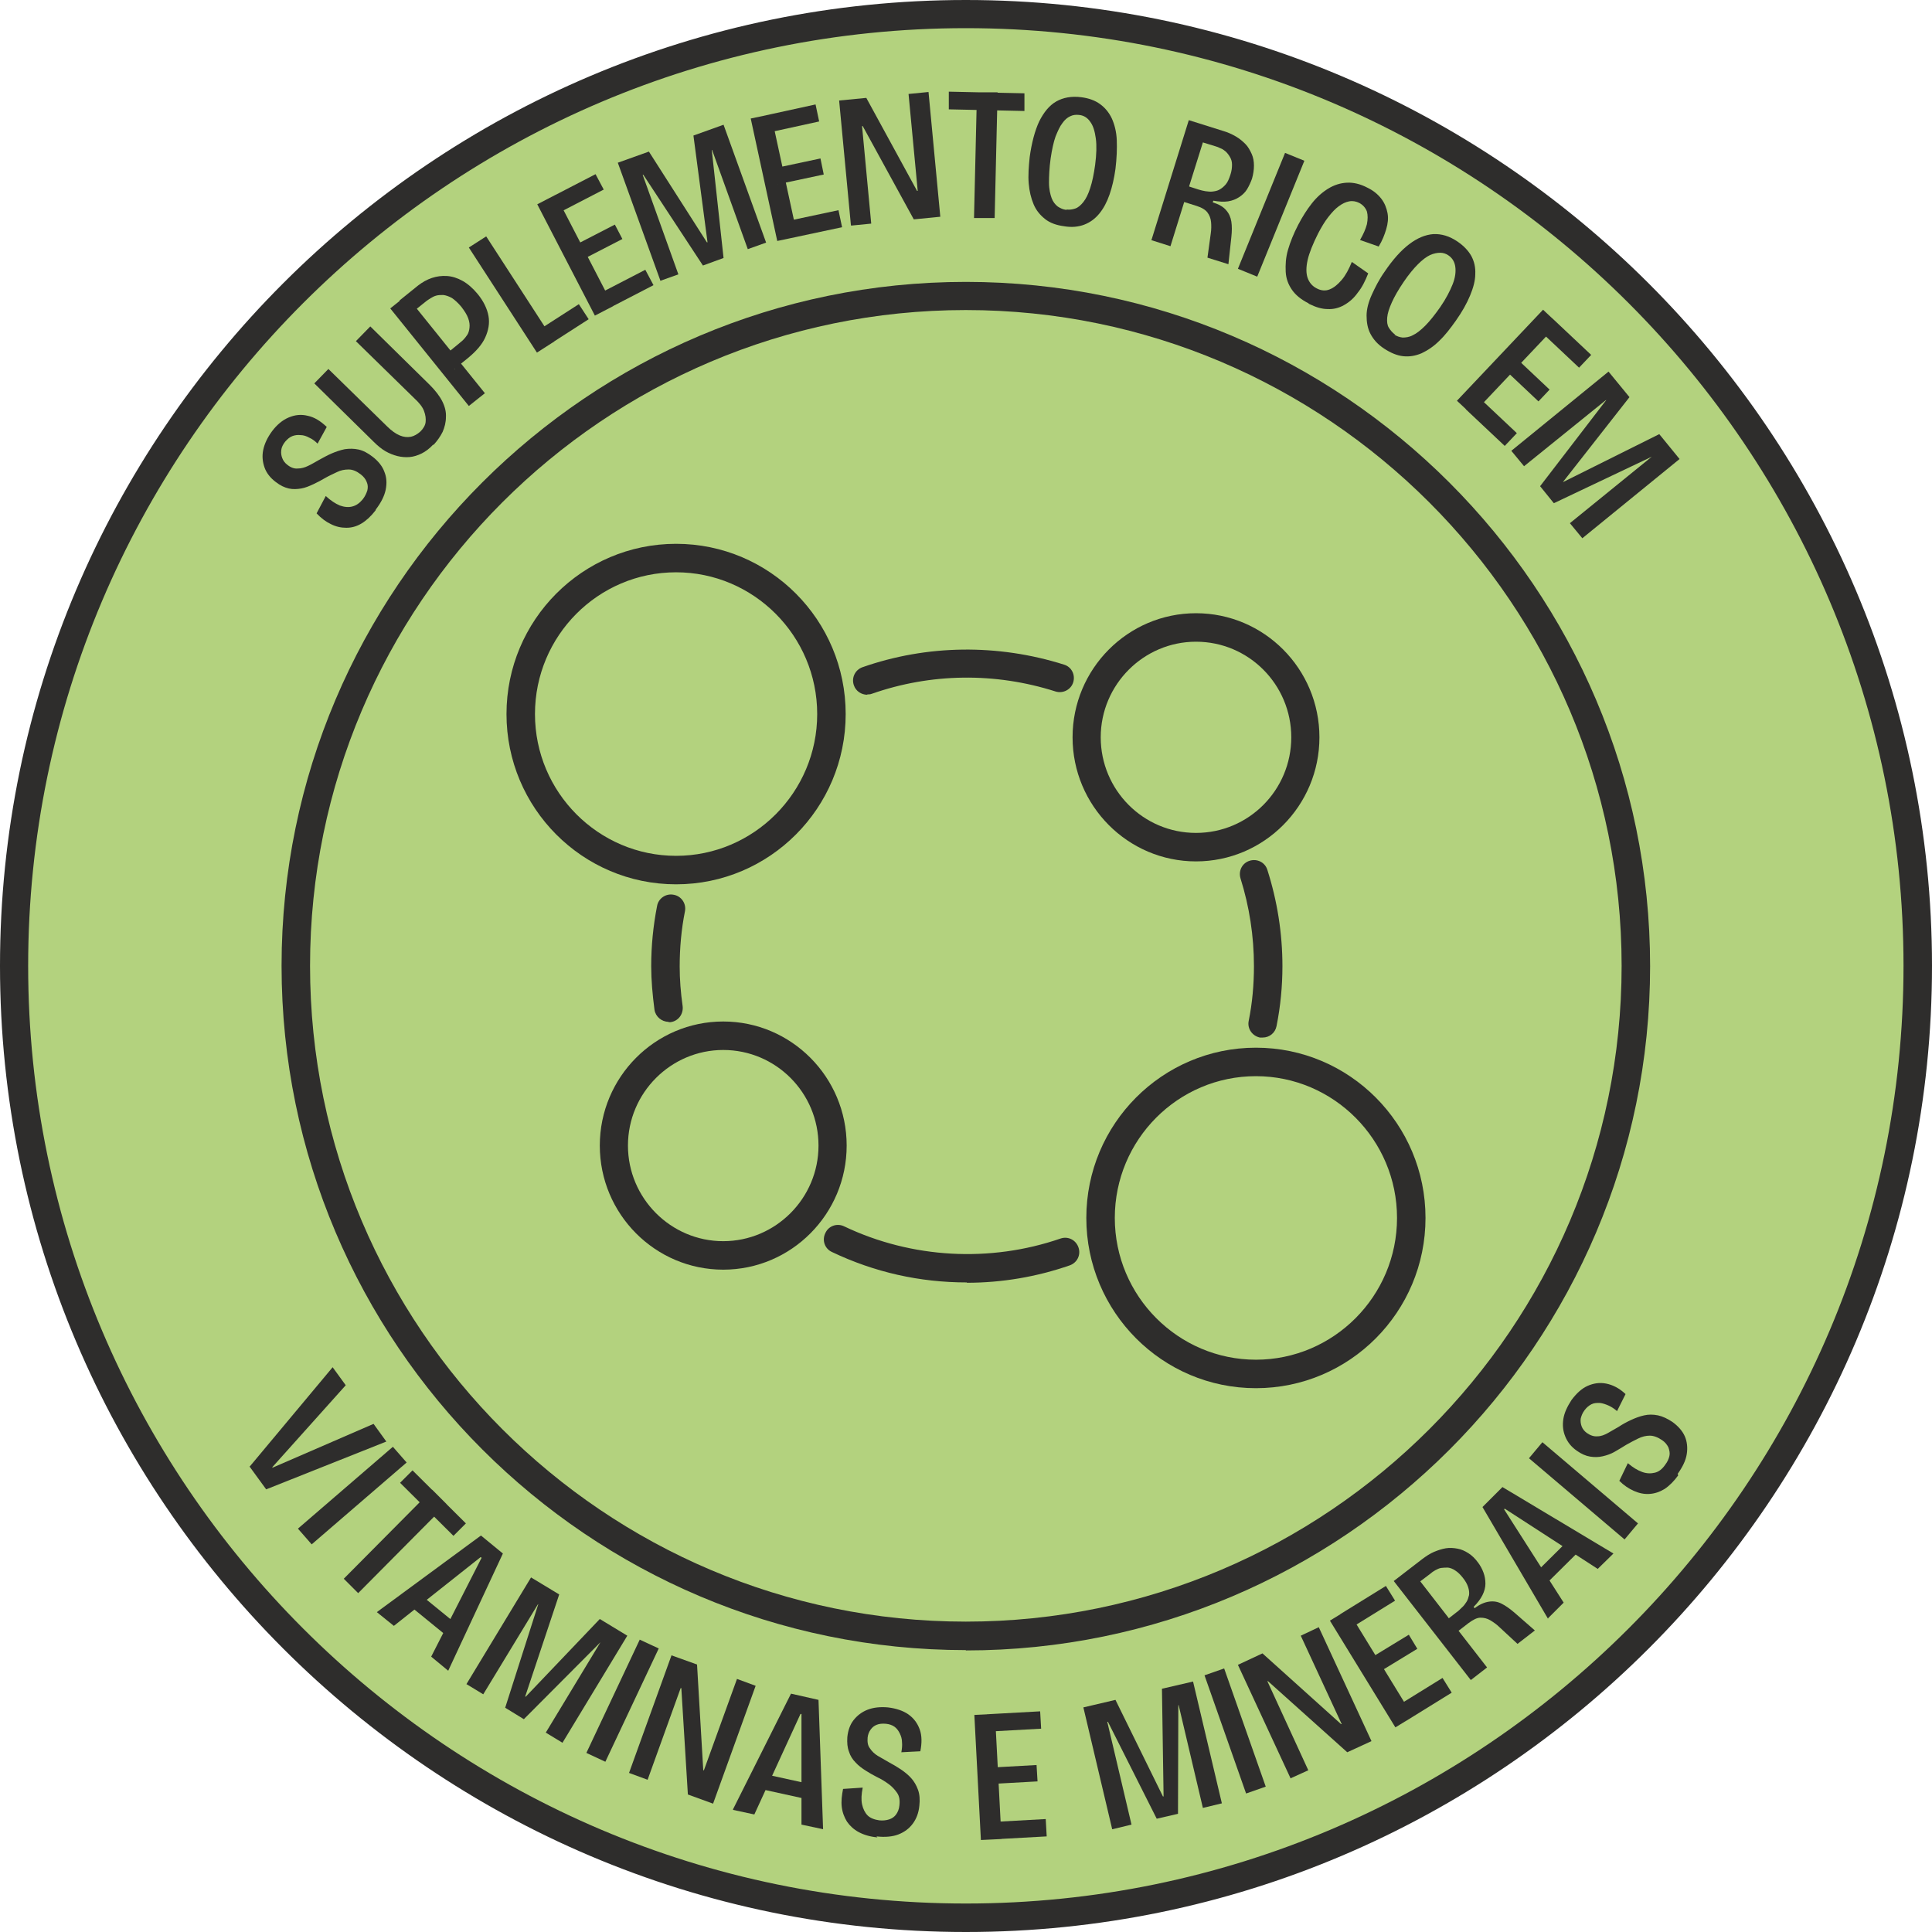 <svg viewBox="0 0 59.01 59.01" xmlns="http://www.w3.org/2000/svg" data-sanitized-data-name="Camada 2" data-name="Camada 2" id="Camada_2">
  <defs>
    <style>
      .cls-1 {
        fill: #2e2d2c;
      }

      .cls-1, .cls-2 {
        stroke-width: 0px;
      }

      .cls-2 {
        fill: #b3d27e;
      }
    </style>
  </defs>
  <g data-sanitized-data-name="Camada 1" data-name="Camada 1" id="Camada_1-2">
    <g>
      <g>
        <path d="M29.5,58.58C13.47,58.58.43,45.54.43,29.5S13.47.43,29.5.43s29.07,13.04,29.07,29.07-13.04,29.07-29.07,29.07Z" class="cls-2"></path>
        <path d="M29.5,59.01C13.24,59.01,0,45.77,0,29.5S13.24,0,29.5,0s29.51,13.24,29.51,29.5-13.24,29.51-29.51,29.51ZM29.5.86C13.71.86.86,13.71.86,29.5s12.85,28.64,28.64,28.64,28.64-12.85,28.64-28.64S45.3.86,29.5.86Z" class="cls-1"></path>
      </g>
      <g>
        <path d="M11.47,15.59c-.14.18-.28.31-.43.4-.15.09-.3.13-.46.13-.16,0-.31-.03-.47-.11-.15-.07-.3-.18-.44-.33l.28-.53c.15.14.29.23.43.29.14.05.27.06.38.03.12-.03.22-.1.32-.22.07-.09.11-.18.14-.27.02-.09.02-.17-.02-.26-.03-.08-.09-.16-.18-.23-.13-.1-.25-.15-.37-.15-.12,0-.24.02-.36.08s-.24.11-.36.18c-.12.07-.23.13-.36.19s-.25.11-.37.13-.25.03-.38,0c-.13-.03-.26-.09-.4-.2-.16-.12-.28-.27-.34-.44-.06-.17-.08-.35-.04-.54.04-.19.13-.38.27-.57.15-.2.32-.34.51-.42.19-.08.38-.1.58-.05.2.04.39.16.58.34l-.28.51c-.08-.08-.16-.14-.25-.18-.09-.05-.18-.08-.27-.08-.09-.01-.17,0-.25.03-.08.03-.15.09-.22.17-.07.09-.11.17-.12.26s0,.16.03.24c.03.08.08.15.16.21.1.08.21.12.31.11.11,0,.22-.03.32-.08.11-.05.22-.12.33-.18.13-.07.25-.14.39-.2s.26-.1.4-.13c.14-.02.28-.02.42.01.14.03.29.11.43.22.17.13.3.29.36.46.07.17.08.35.04.55-.04.19-.14.39-.3.6Z" class="cls-1"></path>
        <path d="M13.23,13.58c-.11.12-.23.21-.35.27s-.25.1-.37.11-.25,0-.37-.03c-.12-.03-.25-.08-.37-.15-.12-.07-.24-.17-.35-.28l-1.82-1.79.43-.44,1.79,1.75c.14.14.27.23.39.28.12.05.23.06.34.04.1-.02.2-.08.29-.16.09-.09.15-.19.16-.29s0-.21-.05-.34-.15-.25-.29-.38l-1.79-1.75.44-.45,1.82,1.79c.17.17.3.34.38.5.08.16.12.32.11.48,0,.16-.04.31-.1.45-.07.14-.16.27-.28.4Z" class="cls-1"></path>
        <path d="M14.32,12.4l-2.4-2.98.49-.39,2.4,2.98-.49.39ZM13.9,11.27l-.33-.41.44-.36s.08-.07.13-.11c.05-.05.09-.1.13-.16.04-.06.06-.13.07-.22.01-.09,0-.18-.04-.29-.04-.11-.11-.22-.21-.35-.1-.12-.2-.21-.29-.27-.09-.05-.18-.08-.26-.09-.08,0-.15,0-.22.02s-.12.05-.17.08c-.05.03-.09.06-.12.08l-.5.4-.33-.41.57-.46c.13-.1.27-.18.42-.23.15-.05.3-.07.46-.06.16.01.32.06.48.15s.31.22.46.4c.18.22.29.45.33.67.04.22,0,.44-.1.66-.1.22-.28.42-.52.62l-.42.34Z" class="cls-1"></path>
        <path d="M16.4,10.77l-2.08-3.21.53-.34,2.08,3.21-.53.34ZM16.55,10.67l-.3-.46,1.43-.92.3.46-1.43.92Z" class="cls-1"></path>
        <path d="M18.17,9.64l-1.76-3.4.56-.29,1.76,3.4-.56.29ZM16.99,6.54l-.25-.47,1.45-.75.25.47-1.45.75ZM17.73,7.96l-.23-.44,1.28-.66.23.44-1.28.66ZM18.51,9.46l-.25-.47,1.45-.75.25.47-1.45.75Z" class="cls-1"></path>
        <path d="M20.17,8.57l-1.3-3.6.95-.34,1.77,2.77h.02s-.43-3.26-.43-3.26l.92-.33,1.3,3.6-.56.2-1.09-3.03h-.01s.36,3.3.36,3.3l-.63.23-1.82-2.77h-.02s1.09,3.04,1.09,3.04l-.56.2Z" class="cls-1"></path>
        <path d="M23.74,7.36l-.81-3.74.62-.13.81,3.74-.62.13ZM23.42,4.06l-.11-.52,1.6-.35.11.52-1.6.35ZM23.76,5.63l-.11-.49,1.41-.3.1.49-1.41.3ZM24.12,7.28l-.11-.52,1.6-.34.11.52-1.6.34Z" class="cls-1"></path>
        <path d="M25.99,6.88l-.36-3.81.83-.08,1.55,2.84h.02s-.28-2.96-.28-2.96l.61-.06.36,3.81-.81.08-1.56-2.85h-.02s.28,2.98.28,2.98l-.61.06Z" class="cls-1"></path>
        <path d="M28.98,3.34v-.54s2.31.05,2.31.05v.54s-2.31-.05-2.31-.05ZM29.75,6.65l.09-3.83h.63s-.09,3.84-.09,3.84h-.63Z" class="cls-1"></path>
        <path d="M32.5,6.91c-.23-.03-.43-.1-.58-.22s-.27-.26-.35-.45-.13-.4-.15-.64c-.02-.24,0-.51.03-.8.06-.44.16-.81.29-1.09.14-.28.31-.49.52-.61.21-.12.47-.17.77-.13.23.03.42.1.57.21s.27.25.36.44c.08.18.14.4.15.66s0,.55-.04.88c-.04.29-.1.55-.18.78s-.18.42-.31.58c-.13.16-.28.27-.46.34-.18.07-.39.09-.62.05ZM32.58,6.4c.09.01.17,0,.26-.03.09-.03.17-.1.25-.2.08-.1.15-.24.21-.43.06-.18.11-.42.15-.71.04-.31.05-.58.02-.8-.03-.22-.08-.39-.17-.51-.08-.12-.2-.2-.35-.21-.09-.01-.18,0-.26.04-.09.04-.17.11-.24.21-.08.1-.14.24-.21.41-.06.17-.11.4-.15.67-.04.29-.05.54-.05.74,0,.2.04.36.08.47s.11.2.19.26c.08.05.16.09.26.1Z" class="cls-1"></path>
        <path d="M35.17,7.33l1.14-3.66,1.05.33c.14.04.27.1.39.17.12.07.21.15.29.23s.14.19.19.3c.05.11.07.23.07.36,0,.13-.02.26-.06.4-.04.11-.09.22-.15.32s-.15.18-.24.24c-.09.06-.21.11-.34.13-.13.02-.28.01-.45-.02l-.02.05c.19.06.33.14.41.24.09.1.14.22.16.35.02.13.02.29,0,.47l-.09.83-.64-.2.1-.73c.02-.13.02-.25.01-.36-.01-.11-.05-.21-.11-.29-.06-.08-.17-.15-.33-.2l-.38-.12-.42,1.35-.6-.19ZM36.33,5.7l.28.09c.07.02.14.04.21.05.08.01.15.02.22.01s.14-.02.21-.06.13-.09.19-.16c.06-.07.1-.17.14-.29.04-.12.05-.22.05-.31,0-.09-.02-.16-.06-.23-.04-.07-.08-.12-.13-.17-.05-.04-.1-.08-.16-.1-.06-.03-.11-.05-.15-.06l-.39-.12-.42,1.34Z" class="cls-1"></path>
        <path d="M37.81,8.21l1.44-3.54.59.24-1.44,3.54-.59-.24Z" class="cls-1"></path>
        <path d="M39.96,9.26c-.22-.11-.39-.25-.5-.41-.11-.16-.18-.34-.19-.55s0-.43.07-.67c.07-.24.17-.49.31-.76.13-.25.27-.47.42-.66s.32-.34.5-.45.37-.17.57-.18c.2-.01.41.04.62.15.19.09.33.21.43.34.1.13.16.28.19.44s.01.32-.04.49c-.05.17-.12.35-.23.53l-.57-.2c.1-.17.17-.33.21-.48.03-.15.03-.28,0-.39-.04-.11-.12-.2-.23-.26-.1-.05-.2-.07-.31-.05-.11.02-.21.07-.32.15s-.21.19-.32.33c-.11.14-.21.31-.31.5-.16.32-.27.59-.32.81s-.05.41,0,.55c.05.14.14.25.28.32.13.07.27.08.39.03.13-.05.25-.15.37-.29.12-.14.22-.33.31-.55l.5.35c-.09.23-.19.43-.32.59-.12.17-.26.29-.42.38-.16.09-.33.13-.5.12-.18,0-.37-.06-.57-.16Z" class="cls-1"></path>
        <path d="M42.28,10.65c-.2-.13-.33-.28-.42-.45-.09-.17-.12-.36-.12-.56s.06-.42.16-.64.22-.46.39-.7c.25-.37.5-.65.75-.84.25-.19.49-.29.74-.31.25-.01.49.06.74.23.19.13.33.28.42.44.09.17.13.35.12.55,0,.2-.06.42-.16.66s-.24.49-.43.76c-.17.24-.33.45-.51.62-.17.17-.35.29-.54.38-.19.08-.37.11-.56.09-.19-.02-.38-.1-.58-.23ZM42.59,10.22c.07.05.16.08.25.09.09,0,.2-.01.31-.07.11-.05.24-.15.38-.29.14-.14.29-.33.46-.57.18-.26.3-.5.38-.7s.1-.38.08-.53c-.02-.15-.09-.27-.21-.35-.07-.05-.16-.08-.25-.08s-.2.02-.31.07-.24.15-.37.28c-.13.13-.28.31-.43.53-.17.25-.29.46-.37.64-.08.18-.13.33-.14.46s0,.23.05.31.11.15.19.21Z" class="cls-1"></path>
        <path d="M44.5,12.24l2.63-2.78.46.43-2.63,2.78-.46-.43ZM44.77,12.5l.37-.39,1.19,1.12-.37.39-1.19-1.12ZM45.94,11.27l.34-.36,1.05.99-.34.36-1.05-.99ZM47.04,10.11l.37-.39,1.19,1.12-.37.39-1.19-1.12Z" class="cls-1"></path>
        <path d="M46.16,13.77l2.97-2.42.64.78-2.03,2.59h.01s2.93-1.46,2.93-1.46l.62.76-2.97,2.42-.38-.46,2.5-2.03h0s-2.99,1.42-2.99,1.42l-.42-.52,2.02-2.63h-.01s-2.5,2.02-2.5,2.02l-.38-.46Z" class="cls-1"></path>
      </g>
      <g>
        <path d="M7.63,44.79l2.53-3.03.4.55-2.24,2.5v.02s3.09-1.34,3.09-1.34l.39.54-3.67,1.46-.51-.7Z" class="cls-1"></path>
        <path d="M9.1,46.69l2.9-2.5.42.48-2.9,2.5-.42-.48Z" class="cls-1"></path>
        <path d="M10.5,48.22l2.7-2.72.44.44-2.7,2.72-.44-.44ZM12.22,45.29l.38-.38,1.63,1.62-.38.38-1.63-1.62Z" class="cls-1"></path>
        <path d="M11.51,49.24l3.18-2.34.67.55-1.67,3.58-.52-.43,1.54-3.02-.03-.02-2.65,2.1-.52-.42ZM12.46,49l.3-.36,1.3,1.06-.3.36-1.3-1.06Z" class="cls-1"></path>
        <path d="M14.24,51.45l1.98-3.27.86.52-1.04,3.12h.02s2.26-2.37,2.26-2.37l.84.51-1.98,3.27-.51-.31,1.67-2.76h0s-2.34,2.35-2.34,2.35l-.57-.35,1.01-3.16h-.01s-1.67,2.75-1.67,2.75l-.51-.31Z" class="cls-1"></path>
        <path d="M17.91,53.54l1.63-3.46.58.27-1.63,3.46-.58-.27Z" class="cls-1"></path>
        <path d="M19.21,54.16l1.3-3.6.78.28.19,3.23h.02s1.01-2.79,1.01-2.79l.57.21-1.3,3.6-.77-.28-.2-3.25h-.02s-1.01,2.8-1.01,2.8l-.57-.21Z" class="cls-1"></path>
        <path d="M22.39,55.26l1.77-3.53.84.19.14,3.95-.66-.14v-3.38s-.03,0-.03,0l-1.41,3.07-.65-.14ZM23.13,54.62l.1-.46,1.64.36-.1.46-1.64-.36Z" class="cls-1"></path>
        <path d="M26.8,56.12c-.23-.02-.42-.08-.57-.16-.15-.08-.27-.19-.36-.32-.08-.13-.14-.28-.16-.45-.02-.17,0-.35.04-.55l.6-.04c-.04.2-.05.37-.02.51s.09.26.17.34.21.13.36.15c.11.01.21,0,.3-.03.09-.03.16-.08.21-.15s.09-.16.1-.27c.02-.16,0-.29-.07-.39s-.15-.19-.26-.27c-.11-.08-.22-.15-.35-.21-.12-.06-.24-.13-.35-.2s-.22-.15-.31-.25c-.09-.09-.16-.2-.2-.33-.05-.13-.06-.27-.05-.44.02-.2.08-.38.19-.52.11-.14.25-.25.43-.32.18-.07.39-.09.62-.07.25.03.46.1.62.21.17.12.28.27.35.46s.07.42.02.67l-.58.03c.02-.11.03-.21.02-.31,0-.1-.03-.19-.07-.27s-.09-.15-.16-.2c-.07-.05-.16-.08-.26-.09-.11-.01-.21,0-.28.03-.08.03-.14.08-.19.15s-.08.15-.09.24c-.01.13,0,.24.07.33.06.09.14.17.24.23.1.06.21.12.33.19.13.07.25.14.37.22s.23.17.32.27c.09.1.16.22.21.36.05.14.06.3.04.48-.02.22-.09.4-.2.55s-.26.26-.44.33-.41.09-.67.06Z" class="cls-1"></path>
        <path d="M29.96,56.2l-.2-3.82.63-.03.2,3.82-.63.03ZM30.17,52.89l-.03-.53,1.63-.09.03.53-1.63.09ZM30.25,54.49l-.03-.5,1.44-.08.03.5-1.44.08ZM30.34,56.18l-.03-.53,1.63-.09.03.53-1.63.09Z" class="cls-1"></path>
        <path d="M33.97,55.87l-.88-3.72.98-.23,1.45,2.95h.02s-.05-3.29-.05-3.29l.95-.22.88,3.72-.58.14-.74-3.14h-.01s-.01,3.32-.01,3.32l-.65.15-1.49-2.96h-.02s.74,3.14.74,3.14l-.58.14Z" class="cls-1"></path>
        <path d="M38.06,54.78l-1.27-3.61.6-.21,1.27,3.61-.6.21Z" class="cls-1"></path>
        <path d="M39.42,54.32l-1.61-3.47.75-.35,2.4,2.16h.02s-1.25-2.7-1.25-2.7l.55-.26,1.61,3.48-.74.34-2.42-2.17h-.02s1.25,2.72,1.25,2.72l-.55.25Z" class="cls-1"></path>
        <path d="M42.62,52.76l-2-3.26.54-.33,2,3.26-.54.33ZM41.22,49.75l-.28-.45,1.39-.86.28.45-1.39.86ZM42.06,51.11l-.26-.43,1.23-.75.26.43-1.23.75ZM42.95,52.56l-.28-.45,1.39-.86.28.45-1.39.86Z" class="cls-1"></path>
        <path d="M44.92,51.31l-2.35-3.02.87-.67c.12-.09.24-.17.36-.22.12-.05.24-.09.36-.11.12-.02.24-.01.35.01.12.02.23.07.34.14.11.07.21.17.29.28.07.09.13.2.17.31.04.11.06.22.06.34,0,.11-.03.23-.09.35-.06.12-.15.24-.27.36l.03.04c.16-.12.3-.18.44-.2s.26,0,.38.06c.12.06.25.15.39.27l.63.55-.53.41-.54-.5c-.09-.09-.19-.16-.29-.22s-.2-.08-.3-.08c-.11,0-.22.06-.36.16l-.31.24.87,1.12-.49.38ZM44.25,49.43l.23-.18c.06-.04.11-.09.17-.15.06-.05.1-.11.14-.17.04-.06.06-.13.08-.21.01-.08,0-.16-.03-.25-.03-.09-.08-.18-.16-.28-.08-.1-.15-.17-.23-.22-.07-.05-.15-.08-.22-.09-.07,0-.14,0-.21.01s-.12.04-.18.07c-.05.03-.1.06-.13.09l-.33.25.86,1.11Z" class="cls-1"></path>
        <path d="M47.28,49.44l-2-3.41.61-.61,3.39,2.03-.48.47-2.84-1.84-.02.02,1.82,2.85-.47.47ZM47.13,48.47l-.33-.33,1.19-1.18.33.33-1.19,1.18Z" class="cls-1"></path>
        <path d="M49.62,47.02l-2.92-2.48.41-.49,2.92,2.48-.41.49Z" class="cls-1"></path>
        <path d="M51.26,45.06c-.13.18-.27.32-.42.42-.15.09-.3.14-.46.15s-.31-.02-.47-.09c-.16-.07-.31-.17-.45-.31l.26-.54c.15.13.3.22.44.27s.27.05.39.02c.12-.03.22-.11.31-.24.07-.09.11-.18.13-.27.02-.09,0-.17-.03-.26-.04-.08-.1-.16-.19-.22-.13-.09-.26-.14-.38-.14-.12,0-.24.03-.36.09s-.24.12-.36.19c-.11.07-.23.14-.35.21-.12.07-.24.11-.37.14s-.25.03-.38.01c-.13-.02-.27-.08-.41-.18-.17-.12-.28-.26-.35-.43-.07-.17-.09-.34-.06-.54.03-.19.12-.38.25-.58.15-.2.31-.35.49-.43.18-.08.37-.11.57-.07.2.04.4.14.59.32l-.26.52c-.08-.07-.17-.13-.26-.17-.09-.04-.18-.07-.27-.08-.09,0-.17,0-.25.04-.08.04-.15.1-.21.18-.07.09-.1.18-.12.26-.01.08,0,.16.03.24.03.08.09.15.16.2.1.07.21.11.32.1.11,0,.21-.04.32-.1.1-.06.21-.12.33-.19.12-.08.25-.15.38-.21.13-.06.26-.11.4-.14.13-.03.27-.03.42,0,.14.03.29.1.44.2.18.13.31.28.38.44s.09.35.06.54c-.03.2-.13.4-.28.61Z" class="cls-1"></path>
      </g>
      <path d="M29.5,50.4c-11.52,0-20.9-9.38-20.9-20.9S17.98,8.61,29.5,8.61s20.9,9.38,20.9,20.9-9.38,20.9-20.9,20.9ZM29.5,9.47c-11.05,0-20.03,8.99-20.03,20.03s8.99,20.03,20.03,20.03,20.03-8.99,20.03-20.03-8.99-20.03-20.03-20.03Z" class="cls-1"></path>
      <g>
        <path d="M29.53,39.17c-1.44,0-2.82-.31-4.12-.93-.22-.1-.31-.36-.2-.58.1-.22.36-.31.58-.2,2.06.98,4.45,1.11,6.6.37.23-.08.47.04.55.27.08.23-.04.47-.27.55-1.01.35-2.07.53-3.14.53Z" class="cls-1"></path>
        <path d="M20.42,31.21c-.21,0-.4-.16-.43-.37-.06-.46-.1-.9-.1-1.33,0-.61.06-1.23.18-1.84.04-.23.27-.39.51-.34.23.04.39.27.34.51-.11.55-.16,1.12-.16,1.68,0,.39.03.79.09,1.21.03.24-.13.46-.37.49-.02,0-.04,0-.06,0Z" class="cls-1"></path>
        <path d="M26.49,21.22c-.18,0-.35-.11-.41-.29-.08-.23.04-.47.26-.55,1.97-.69,4.13-.72,6.16-.08.23.07.35.31.28.54-.07.23-.32.35-.54.28-1.85-.59-3.81-.56-5.61.07-.05.02-.1.02-.14.02Z" class="cls-1"></path>
        <path d="M38.56,31.69s-.06,0-.08,0c-.23-.05-.39-.27-.34-.51.11-.54.16-1.11.16-1.67,0-.92-.14-1.82-.41-2.68-.07-.23.05-.47.28-.54.23-.07.47.05.54.28.3.94.46,1.93.46,2.94,0,.62-.06,1.23-.18,1.83-.04.21-.22.35-.42.35Z" class="cls-1"></path>
        <path d="M38.36,42.4c-2.86,0-5.18-2.33-5.18-5.2s2.32-5.2,5.18-5.2,5.18,2.33,5.18,5.2-2.32,5.2-5.18,5.2ZM38.36,32.87c-2.38,0-4.31,1.94-4.31,4.33s1.94,4.33,4.31,4.33,4.31-1.94,4.31-4.33-1.94-4.33-4.31-4.33Z" class="cls-1"></path>
        <path d="M22.09,38.78c-2.08,0-3.77-1.7-3.77-3.79s1.69-3.79,3.77-3.79,3.77,1.7,3.77,3.79-1.69,3.79-3.77,3.79ZM22.09,32.07c-1.6,0-2.91,1.31-2.91,2.92s1.31,2.92,2.91,2.92,2.91-1.31,2.91-2.92-1.3-2.92-2.91-2.92Z" class="cls-1"></path>
        <path d="M20.65,27.01c-2.86,0-5.18-2.33-5.18-5.2s2.32-5.2,5.18-5.2,5.18,2.33,5.18,5.2-2.32,5.2-5.18,5.2ZM20.65,17.48c-2.38,0-4.31,1.94-4.31,4.33s1.94,4.33,4.31,4.33,4.31-1.94,4.31-4.33-1.94-4.33-4.31-4.33Z" class="cls-1"></path>
        <path d="M36.53,26.31c-2.08,0-3.77-1.7-3.77-3.79s1.69-3.79,3.77-3.79,3.77,1.7,3.77,3.79-1.69,3.79-3.77,3.79ZM36.53,19.6c-1.6,0-2.91,1.31-2.91,2.92s1.3,2.92,2.91,2.92,2.91-1.31,2.91-2.92-1.3-2.92-2.91-2.92Z" class="cls-1"></path>
      </g>
    </g>
  </g>
</svg>
